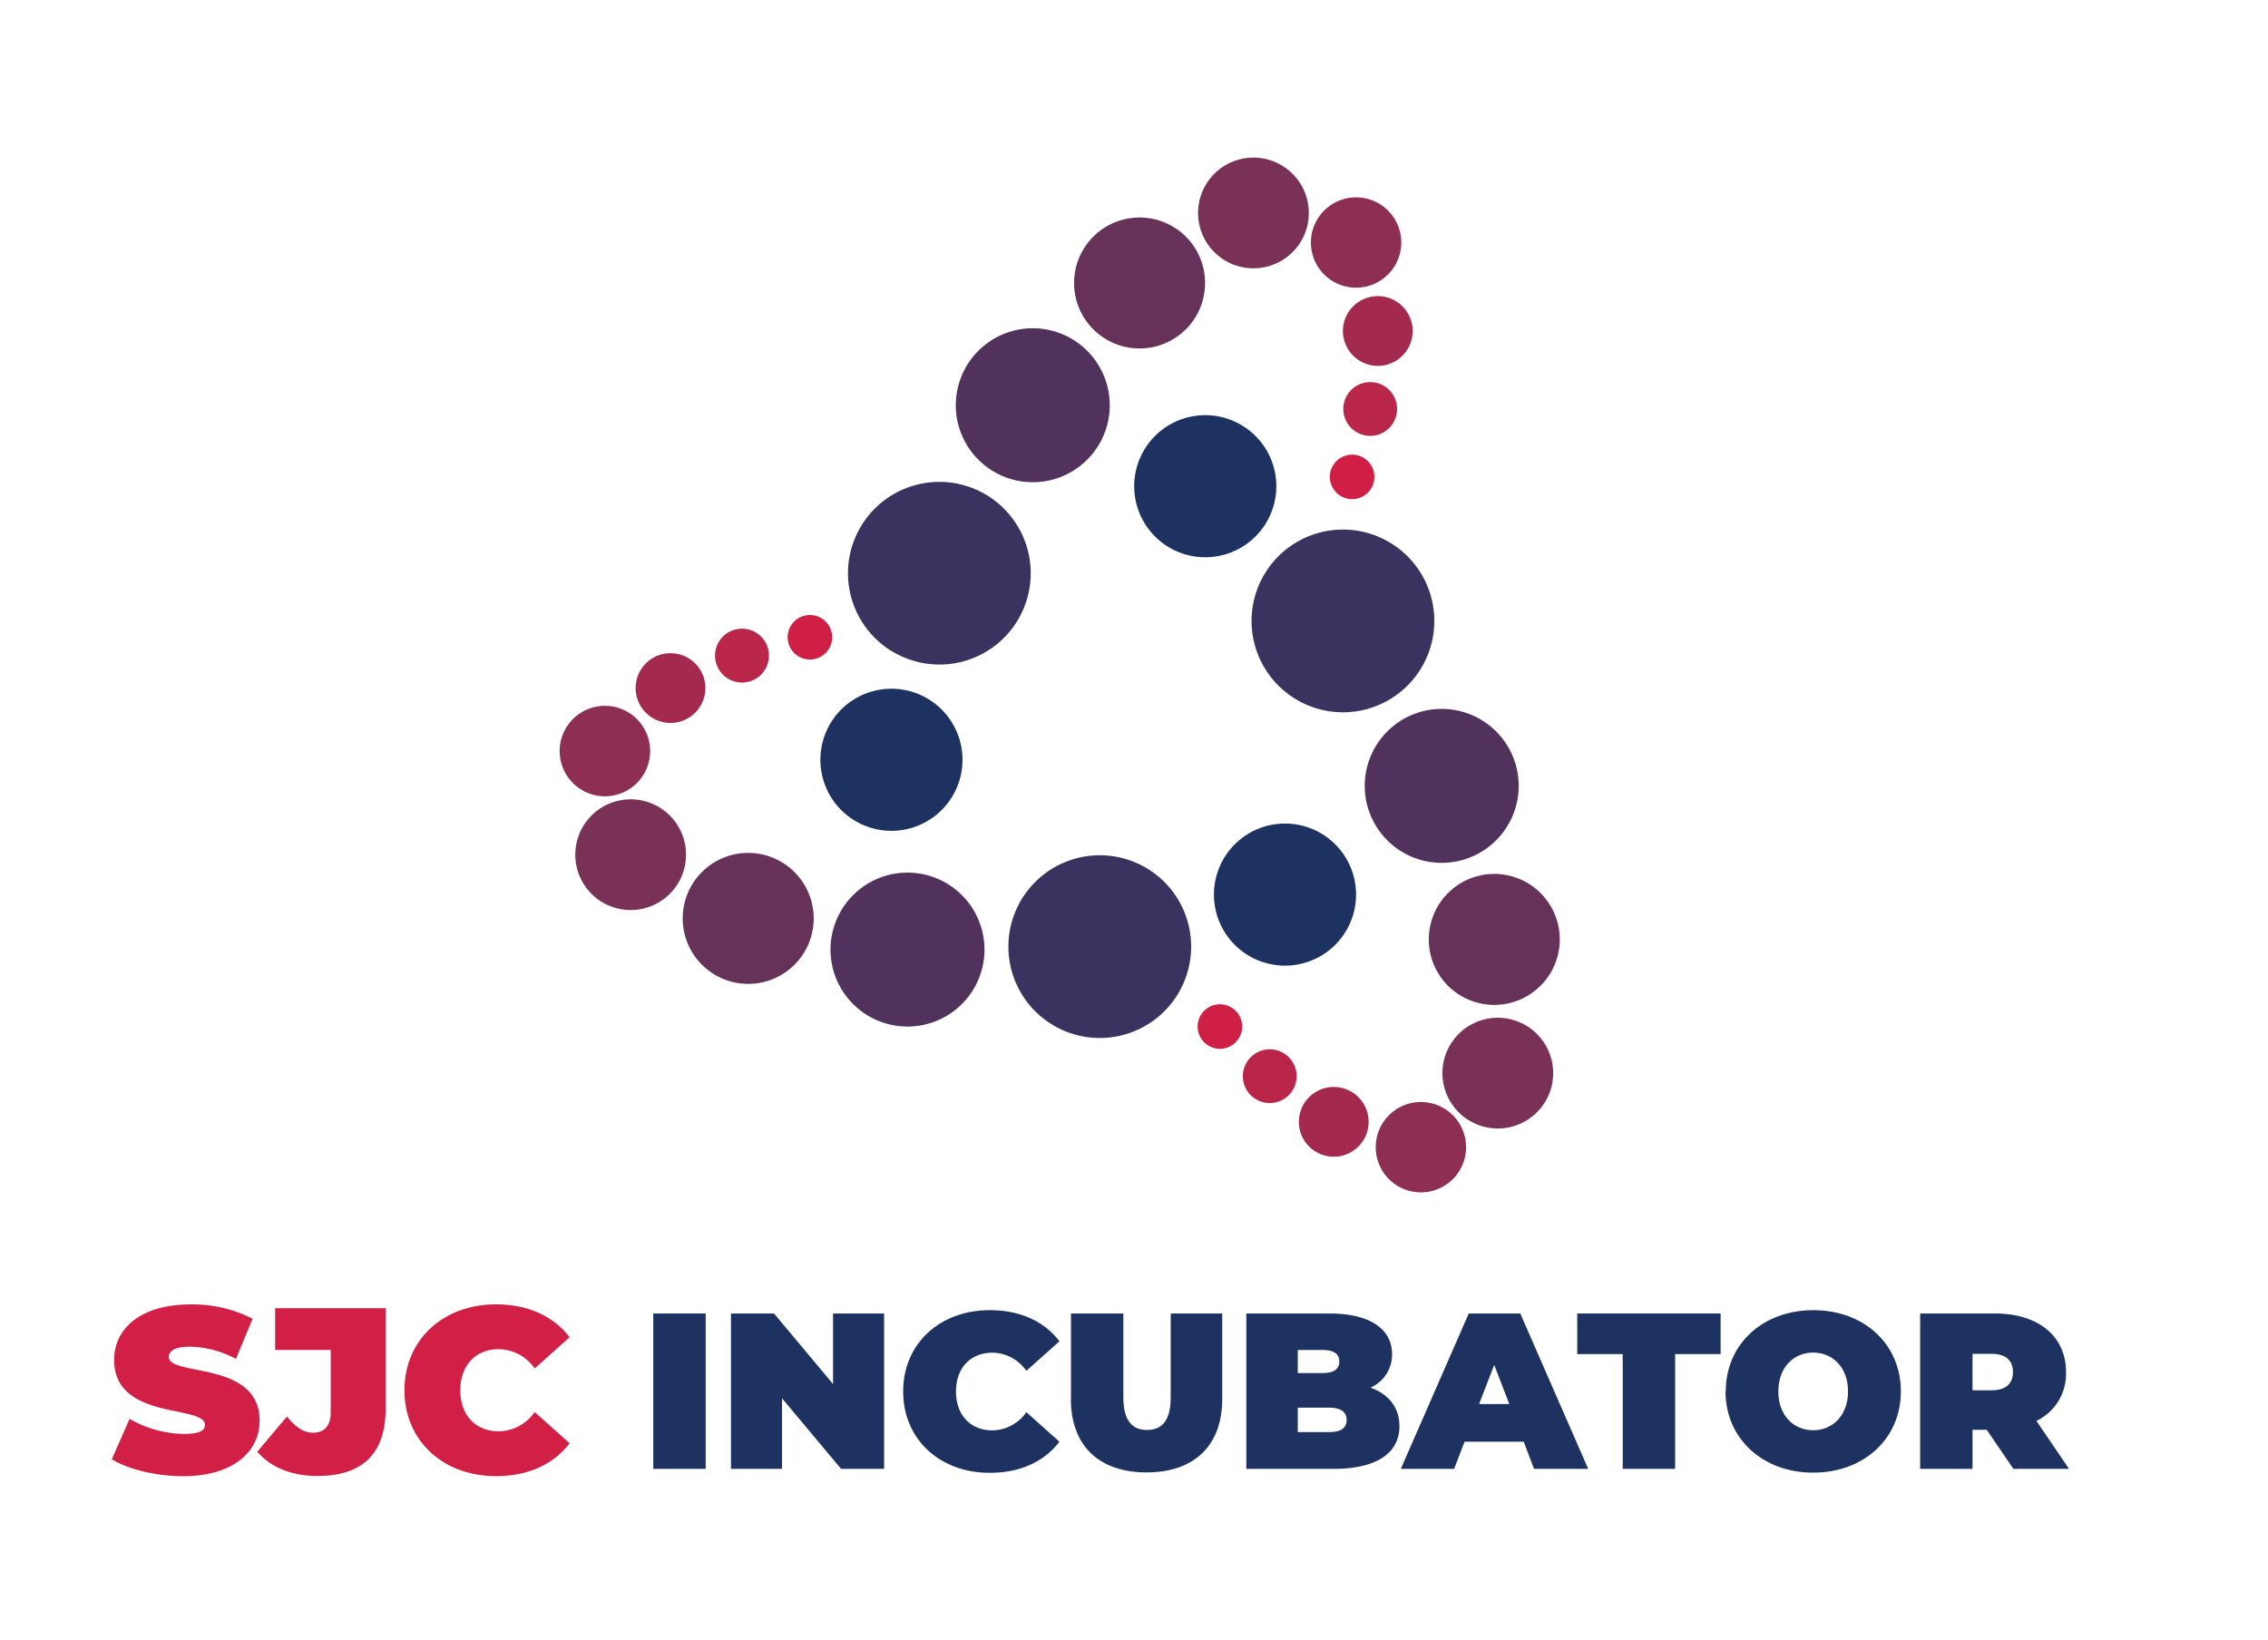 <svg id="Layer_1" data-name="Layer 1" xmlns="http://www.w3.org/2000/svg" xmlns:xlink="http://www.w3.org/1999/xlink" viewBox="0 0 383 277"><defs><style>.cls-1{fill:none;}.cls-2{clip-path:url(#clip-path);}.cls-3{fill:#d01f44;}.cls-4{fill:#b92649;}.cls-5{fill:#a32a4e;}.cls-6{fill:#8e2e52;}.cls-7{fill:#7a3156;}.cls-8{fill:#663259;}.cls-9{fill:#51325c;}.cls-10{fill:#3a325f;}.cls-11{fill:#1e3261;}.cls-12{fill:#d11f45;}</style><clipPath id="clip-path"><rect class="cls-1" x="59.42" y="26.62" width="239.09" height="237.1"/></clipPath></defs><g id="Artwork_3" data-name="Artwork 3"><g class="cls-2"><g class="cls-2"><path class="cls-3" d="M226.45,83.8a3.76,3.76,0,1,1,5.14-1.38,3.76,3.76,0,0,1-5.14,1.38"/><path class="cls-4" d="M229.11,73a4.54,4.54,0,1,1,6.21-1.66A4.53,4.53,0,0,1,229.11,73"/><path class="cls-5" d="M229.72,61a5.89,5.89,0,1,1,8.05-2.15A5.88,5.88,0,0,1,229.72,61"/><path class="cls-6" d="M225.19,47.57a7.63,7.63,0,1,1,10.42-2.79,7.64,7.64,0,0,1-10.42,2.79"/><path class="cls-7" d="M207,44.07a9.35,9.35,0,1,1,12.77-3.43A9.36,9.36,0,0,1,207,44.07"/><path class="cls-8" d="M186.89,57.36a11.06,11.06,0,1,1,15.11-4,11.07,11.07,0,0,1-15.11,4"/><path class="cls-9" d="M167.87,79.68a13,13,0,1,1,17.82-4.78,13,13,0,0,1-17.82,4.78"/><path class="cls-10" d="M150.9,110.17A15.43,15.43,0,1,1,172,104.52a15.42,15.42,0,0,1-21.07,5.65"/><path class="cls-11" d="M144.55,138.72a12,12,0,1,1,16.37-4.38,12,12,0,0,1-16.37,4.38"/><path class="cls-3" d="M204.13,170.12a3.76,3.76,0,1,1-1.38,5.14,3.76,3.76,0,0,1,1.38-5.14"/><path class="cls-4" d="M212.15,177.83a4.54,4.54,0,1,1-1.66,6.2,4.55,4.55,0,0,1,1.66-6.2"/><path class="cls-5" d="M222.27,184.38a5.89,5.89,0,1,1-2.16,8,5.89,5.89,0,0,1,2.16-8"/><path class="cls-6" d="M236.14,187.14a7.63,7.63,0,1,1-2.8,10.43,7.64,7.64,0,0,1,2.8-10.43"/><path class="cls-7" d="M248.27,173.14a9.35,9.35,0,1,1-3.43,12.78,9.34,9.34,0,0,1,3.43-12.78"/><path class="cls-8" d="M246.81,149.08a11.06,11.06,0,1,1-4.05,15.11,11.07,11.07,0,0,1,4.05-15.11"/><path class="cls-9" d="M237,121.45a13,13,0,1,1-4.77,17.82A13,13,0,0,1,237,121.45"/><path class="cls-10" d="M219.07,91.51a15.43,15.43,0,1,1-5.65,21.07,15.42,15.42,0,0,1,5.65-21.07"/><path class="cls-11" d="M197.51,71.74a12,12,0,1,1-4.38,16.36,12,12,0,0,1,4.38-16.36"/><path class="cls-3" d="M140.53,107.63a3.76,3.76,0,1,1-3.76-3.76,3.76,3.76,0,0,1,3.76,3.76"/><path class="cls-4" d="M129.85,110.73a4.55,4.55,0,1,1-4.54-4.55,4.54,4.54,0,0,1,4.54,4.55"/><path class="cls-5" d="M119.12,116.21a5.89,5.89,0,1,1-5.89-5.89,5.89,5.89,0,0,1,5.89,5.89"/><path class="cls-6" d="M109.79,126.84a7.64,7.64,0,1,1-7.63-7.63,7.63,7.63,0,0,1,7.63,7.63"/><path class="cls-7" d="M115.85,144.35A9.35,9.35,0,1,1,106.5,135a9.35,9.35,0,0,1,9.35,9.35"/><path class="cls-8" d="M137.41,155.11a11.06,11.06,0,1,1-11.06-11.06,11.07,11.07,0,0,1,11.06,11.06"/><path class="cls-9" d="M166.25,160.43a13,13,0,1,1-13-13.05,13,13,0,0,1,13,13.05"/><path class="cls-10" d="M201.15,159.88a15.43,15.43,0,1,1-15.43-15.43,15.42,15.42,0,0,1,15.43,15.43"/><path class="cls-11" d="M229,151.09a12,12,0,1,1-12-12,12,12,0,0,1,12,12"/></g></g></g><path class="cls-12" d="M18.88,246.46l3-6.82A19,19,0,0,0,31,242.18c2.66,0,3.61-.56,3.61-1.51,0-3.49-15.34-.67-15.34-11,0-5.16,4.32-9.36,12.92-9.36a22.08,22.08,0,0,1,10.46,2.42l-2.81,6.78a17.09,17.09,0,0,0-7.73-2.06c-2.73,0-3.61.79-3.61,1.74,0,3.33,15.34.55,15.34,10.78,0,5.07-4.32,9.35-12.92,9.35C26.32,249.31,21.65,248.16,18.88,246.46Z"/><path class="cls-12" d="M43.45,245.19l5-5.94c1.47,1.82,2.85,2.73,4.4,2.73,1.94,0,3-1.19,3-3.45V228H46.46v-7.05H65.12v17c0,7.61-4,11.33-11.45,11.33C49.35,249.31,45.75,247.88,43.45,245.19Z"/><path class="cls-12" d="M68.3,234.81c0-8.52,6.53-14.51,15.45-14.51,5.43,0,9.71,2,12.44,5.55l-5.9,5.27a7.51,7.51,0,0,0-6.06-3.25c-3.89,0-6.5,2.7-6.5,6.94s2.61,6.93,6.5,6.93a7.51,7.51,0,0,0,6.06-3.25l5.9,5.27c-2.73,3.57-7,5.55-12.44,5.55C74.83,249.31,68.3,243.33,68.3,234.81Z"/><path class="cls-11" d="M152.52,235c0-8.06,6.19-13.72,14.62-13.72,5.13,0,9.18,1.87,11.77,5.25l-5.59,5a7.07,7.07,0,0,0-5.73-3.07c-3.67,0-6.15,2.55-6.15,6.56s2.48,6.56,6.15,6.56a7.08,7.08,0,0,0,5.73-3.08l5.59,5c-2.59,3.37-6.64,5.25-11.77,5.25-8.43,0-14.62-5.66-14.62-13.72"/><path class="cls-11" d="M180.86,236.27V221.84h8.84V236c0,4,1.54,5.51,4,5.51s4-1.5,4-5.51V221.84h8.7v14.43c0,7.87-4.72,12.41-12.78,12.41s-12.78-4.54-12.78-12.41"/><path class="cls-11" d="M236.33,240.84c0,4.58-3.86,7.24-11.1,7.24H210.47V221.84h14c7.24,0,10.61,2.88,10.61,6.86a6.11,6.11,0,0,1-3.63,5.66c3.07,1.12,4.87,3.37,4.87,6.48M219.16,228v3.9h4.13c2,0,2.88-.67,2.88-1.95s-.9-1.95-2.88-1.95Zm8.25,11.81c0-1.35-1-2.06-2.93-2.06h-5.32v4.12h5.32c2,0,2.93-.71,2.93-2.06"/><path class="cls-11" d="M257.32,243.5h-10l-1.76,4.58h-9l11.47-26.24h8.7l11.47,26.24h-9.15Zm-2.44-6.37-2.55-6.6-2.55,6.6Z"/><polygon class="cls-11" points="274.03 228.7 266.35 228.7 266.35 221.84 290.56 221.84 290.56 228.7 282.88 228.7 282.88 248.08 274.03 248.08 274.03 228.7"/><path class="cls-11" d="M291.43,235c0-8,6.25-13.72,14.8-13.72S321,227,321,235s-6.26,13.72-14.81,13.72-14.8-5.78-14.8-13.72m20.69,0c0-4.09-2.63-6.56-5.89-6.56s-5.88,2.47-5.88,6.56,2.62,6.56,5.88,6.56,5.89-2.48,5.89-6.56"/><path class="cls-11" d="M335.5,241.48h-2.4v6.6h-8.84V221.84h12.63c7.31,0,12,3.82,12,9.89a8.79,8.79,0,0,1-5,8.25l5.51,8.1H340Zm.83-12.82H333.1v6.15h3.23c2.43,0,3.6-1.16,3.6-3.08s-1.17-3.07-3.6-3.07"/><polygon class="cls-11" points="140.68 221.84 140.68 233.76 130.71 221.84 123.44 221.84 123.44 248.08 132.06 248.08 132.06 236.16 142.03 248.08 149.3 248.08 149.3 221.84 140.68 221.84"/><rect class="cls-11" x="110.32" y="221.84" width="8.85" height="26.24"/></svg>